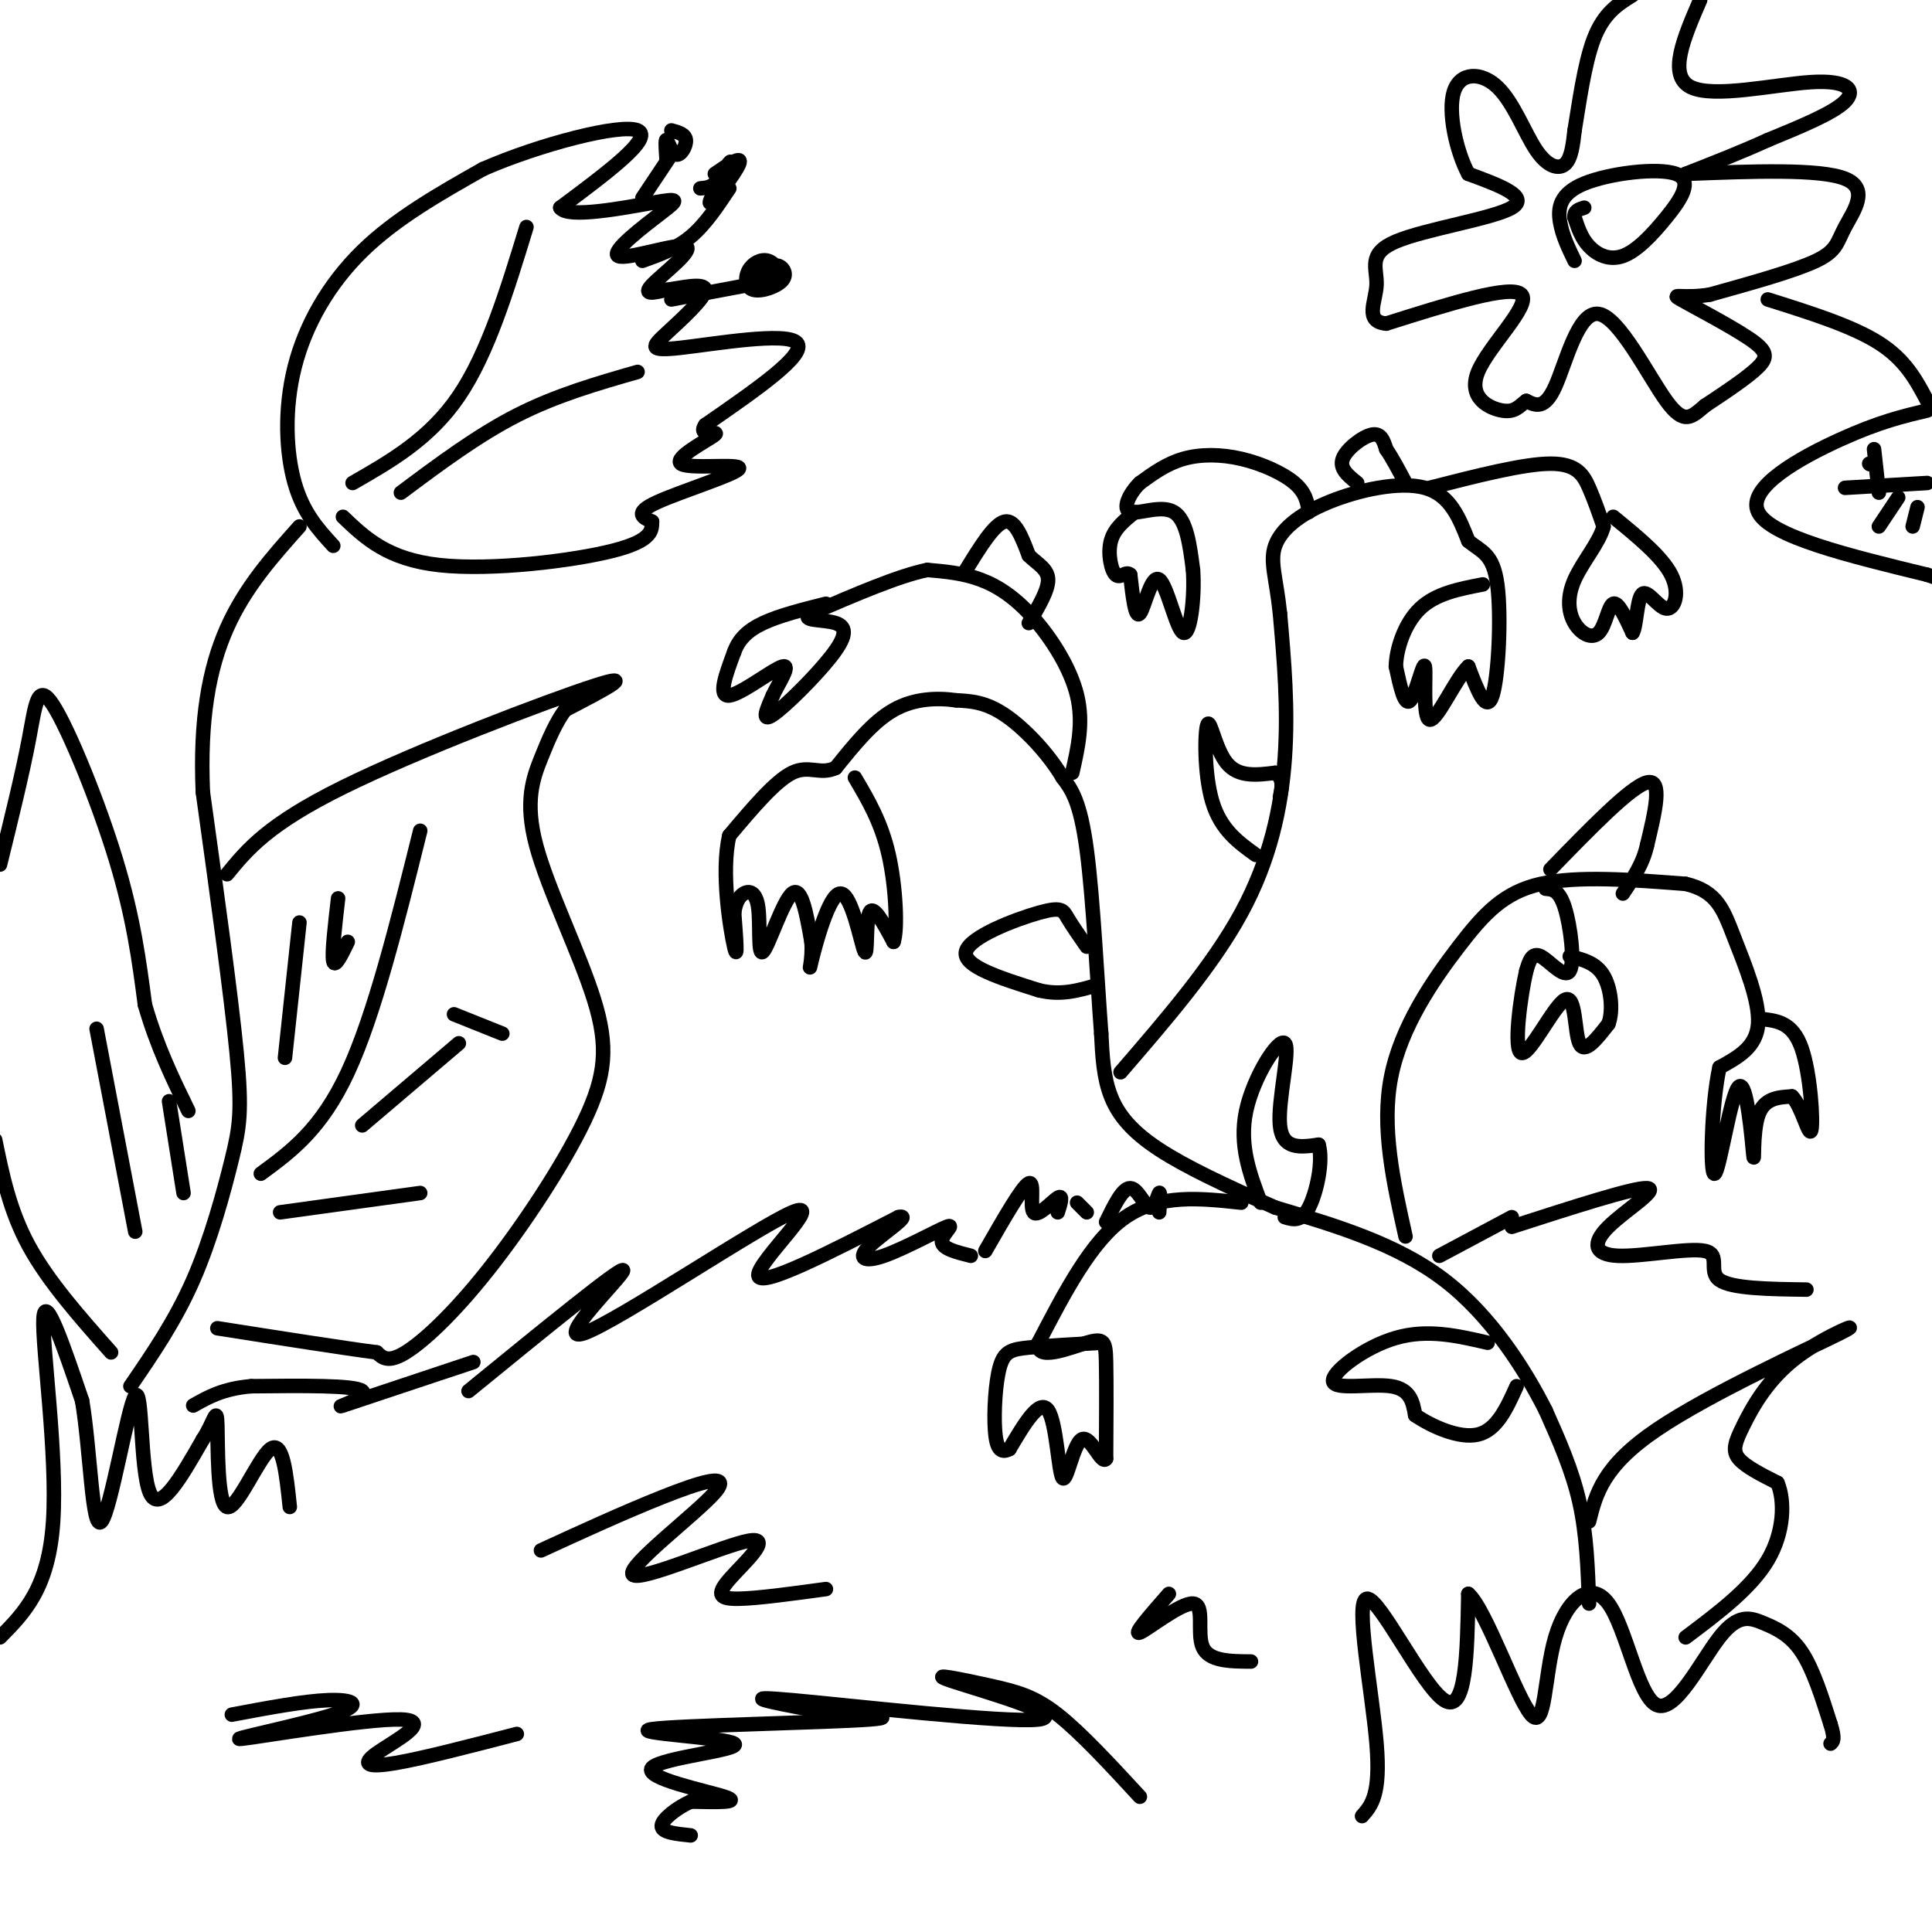 <svg viewBox='0 0 400 400' version='1.1' xmlns='http://www.w3.org/2000/svg' xmlns:xlink='http://www.w3.org/1999/xlink'><g fill='none' stroke='rgb(0,0,0)' stroke-width='3' stroke-linecap='round' stroke-linejoin='round'><path d='M0,339c5.044,-5.089 10.089,-10.178 11,-24c0.911,-13.822 -2.311,-36.378 -2,-42c0.311,-5.622 4.156,5.689 8,17'/><path d='M17,290c1.732,10.222 2.062,27.276 4,25c1.938,-2.276 5.483,-23.882 7,-26c1.517,-2.118 1.005,15.252 3,20c1.995,4.748 6.498,-3.126 11,-11'/><path d='M42,298c2.391,-3.641 2.868,-7.244 3,-3c0.132,4.244 -0.080,16.335 2,17c2.080,0.665 6.451,-10.096 9,-12c2.549,-1.904 3.274,5.048 4,12'/><path d='M282,376c1.940,-2.190 3.881,-4.381 3,-15c-0.881,-10.619 -4.583,-29.667 -2,-30c2.583,-0.333 11.452,18.048 16,21c4.548,2.952 4.774,-9.524 5,-22'/><path d='M304,330c3.563,3.010 9.970,21.533 13,25c3.030,3.467 2.684,-8.124 5,-16c2.316,-7.876 7.293,-12.036 11,-7c3.707,5.036 6.142,19.269 10,21c3.858,1.731 9.137,-9.041 13,-14c3.863,-4.959 6.309,-4.104 9,-3c2.691,1.104 5.626,2.458 8,6c2.374,3.542 4.187,9.271 6,15'/><path d='M379,357c1.000,3.167 0.500,3.583 0,4'/><path d='M236,372c-6.099,-6.610 -12.198,-13.221 -17,-17c-4.802,-3.779 -8.306,-4.728 -14,-6c-5.694,-1.272 -13.578,-2.867 -8,-1c5.578,1.867 24.617,7.195 18,8c-6.617,0.805 -38.891,-2.913 -51,-4c-12.109,-1.087 -4.055,0.456 4,2'/><path d='M168,354c6.437,0.675 20.529,1.361 12,2c-8.529,0.639 -39.681,1.229 -45,2c-5.319,0.771 15.193,1.722 17,3c1.807,1.278 -15.090,2.883 -17,5c-1.910,2.117 11.169,4.748 15,6c3.831,1.252 -1.584,1.126 -7,1'/><path d='M143,373c-2.689,1.178 -5.911,3.622 -6,5c-0.089,1.378 2.956,1.689 6,2'/><path d='M329,332c-0.250,-7.167 -0.500,-14.333 -2,-21c-1.500,-6.667 -4.250,-12.833 -7,-19'/><path d='M320,292c-4.200,-8.289 -11.200,-19.511 -21,-27c-9.800,-7.489 -22.400,-11.244 -35,-15'/><path d='M264,250c-10.274,-4.536 -18.458,-8.375 -24,-12c-5.542,-3.625 -8.440,-7.036 -10,-11c-1.560,-3.964 -1.780,-8.482 -2,-13'/><path d='M228,214c-0.756,-9.800 -1.644,-27.800 -3,-38c-1.356,-10.200 -3.178,-12.600 -5,-15'/><path d='M220,161c-3.000,-5.089 -8.000,-10.311 -12,-13c-4.000,-2.689 -7.000,-2.844 -10,-3'/><path d='M198,145c-3.911,-0.556 -8.689,-0.444 -13,2c-4.311,2.444 -8.156,7.222 -12,12'/><path d='M173,159c-3.289,1.511 -5.511,-0.711 -9,1c-3.489,1.711 -8.244,7.356 -13,13'/><path d='M151,173c-1.800,7.444 0.200,19.556 1,23c0.800,3.444 0.400,-1.778 0,-7'/><path d='M152,189c0.265,-1.965 0.927,-3.377 2,-4c1.073,-0.623 2.556,-0.456 3,3c0.444,3.456 -0.150,10.200 1,9c1.150,-1.200 4.043,-10.343 6,-12c1.957,-1.657 2.979,4.171 4,10'/><path d='M168,195c0.336,3.537 -0.824,7.379 0,4c0.824,-3.379 3.633,-13.978 6,-14c2.367,-0.022 4.291,10.532 5,12c0.709,1.468 0.203,-6.152 1,-8c0.797,-1.848 2.899,2.076 5,6'/><path d='M185,195c0.867,-2.356 0.533,-11.244 -1,-18c-1.533,-6.756 -4.267,-11.378 -7,-16'/><path d='M222,160c1.179,-5.179 2.357,-10.357 1,-16c-1.357,-5.643 -5.250,-11.750 -9,-16c-3.750,-4.250 -7.357,-6.643 -11,-8c-3.643,-1.357 -7.321,-1.679 -11,-2'/><path d='M192,118c-5.833,1.167 -14.917,5.083 -24,9'/><path d='M168,127c-2.711,1.625 2.510,1.188 5,2c2.490,0.812 2.247,2.872 -1,7c-3.247,4.128 -9.499,10.322 -12,12c-2.501,1.678 -1.250,-1.161 0,-4'/><path d='M160,144c1.119,-2.440 3.917,-6.542 2,-6c-1.917,0.542 -8.548,5.726 -11,6c-2.452,0.274 -0.726,-4.363 1,-9'/><path d='M152,135c0.911,-2.556 2.689,-4.444 6,-6c3.311,-1.556 8.156,-2.778 13,-4'/><path d='M232,222c9.533,-11.044 19.067,-22.089 25,-33c5.933,-10.911 8.267,-21.689 9,-32c0.733,-10.311 -0.133,-20.156 -1,-30'/><path d='M265,127c-0.758,-7.349 -2.152,-10.722 -1,-14c1.152,-3.278 4.848,-6.459 11,-9c6.152,-2.541 14.758,-4.440 20,-3c5.242,1.440 7.121,6.220 9,11'/><path d='M304,112c2.750,2.298 5.125,2.542 6,9c0.875,6.458 0.250,19.131 -1,23c-1.250,3.869 -3.125,-1.065 -5,-6'/><path d='M304,138c-2.563,2.364 -6.470,11.273 -8,11c-1.530,-0.273 -0.681,-9.727 -1,-11c-0.319,-1.273 -1.805,5.636 -3,7c-1.195,1.364 -2.097,-2.818 -3,-7'/><path d='M289,138c0.067,-3.533 1.733,-8.867 5,-12c3.267,-3.133 8.133,-4.067 13,-5'/><path d='M296,101c9.733,-2.489 19.467,-4.978 25,-5c5.533,-0.022 6.867,2.422 8,5c1.133,2.578 2.067,5.289 3,8'/><path d='M332,109c-0.823,3.246 -4.381,7.362 -6,11c-1.619,3.638 -1.300,6.800 0,9c1.300,2.200 3.581,3.438 5,2c1.419,-1.438 1.977,-5.554 3,-6c1.023,-0.446 2.512,2.777 4,6'/><path d='M338,131c0.823,-1.139 0.880,-6.986 2,-8c1.120,-1.014 3.301,2.804 5,3c1.699,0.196 2.914,-3.230 1,-7c-1.914,-3.770 -6.957,-7.885 -12,-12'/><path d='M271,106c-0.327,-2.000 -0.655,-4.000 -3,-6c-2.345,-2.000 -6.708,-4.000 -11,-5c-4.292,-1.000 -8.512,-1.000 -12,0c-3.488,1.000 -6.244,3.000 -9,5'/><path d='M236,100c-2.333,2.274 -3.667,5.458 -2,6c1.667,0.542 6.333,-1.560 9,0c2.667,1.560 3.333,6.780 4,12'/><path d='M247,118c0.411,5.604 -0.560,13.616 -2,13c-1.440,-0.616 -3.349,-9.858 -5,-11c-1.651,-1.142 -3.043,5.817 -4,7c-0.957,1.183 -1.478,-3.408 -2,-8'/><path d='M234,119c-0.869,-0.893 -2.042,0.875 -3,0c-0.958,-0.875 -1.702,-4.393 -1,-7c0.702,-2.607 2.851,-4.304 5,-6'/><path d='M291,256c-2.524,-11.280 -5.048,-22.560 -3,-33c2.048,-10.440 8.667,-20.042 14,-27c5.333,-6.958 9.381,-11.274 17,-13c7.619,-1.726 18.810,-0.863 30,0'/><path d='M349,183c6.512,1.524 7.792,5.333 10,11c2.208,5.667 5.345,13.190 5,18c-0.345,4.810 -4.173,6.905 -8,9'/><path d='M356,221c-1.717,7.726 -2.010,22.540 -1,22c1.010,-0.540 3.322,-16.433 5,-18c1.678,-1.567 2.721,11.194 3,14c0.279,2.806 -0.206,-4.341 1,-8c1.206,-3.659 4.103,-3.829 7,-4'/><path d='M371,227c2.012,1.905 3.542,8.667 4,7c0.458,-1.667 -0.155,-11.762 -2,-17c-1.845,-5.238 -4.923,-5.619 -8,-6'/><path d='M320,184c1.417,0.113 2.833,0.226 4,4c1.167,3.774 2.083,11.208 1,13c-1.083,1.792 -4.167,-2.060 -6,-3c-1.833,-0.940 -2.417,1.030 -3,3'/><path d='M316,201c-1.207,5.137 -2.726,16.480 -1,17c1.726,0.520 6.695,-9.783 9,-11c2.305,-1.217 1.944,6.652 3,9c1.056,2.348 3.528,-0.826 6,-4'/><path d='M333,212c1.022,-2.667 0.578,-7.333 -1,-10c-1.578,-2.667 -4.289,-3.333 -7,-4'/><path d='M257,249c-8.500,-0.917 -17.000,-1.833 -24,3c-7.000,4.833 -12.500,15.417 -18,26'/><path d='M215,278c-0.762,4.024 6.333,1.083 10,0c3.667,-1.083 3.905,-0.310 4,4c0.095,4.310 0.048,12.155 0,20'/><path d='M229,302c-0.912,1.455 -3.193,-4.909 -5,-4c-1.807,0.909 -3.140,9.091 -4,8c-0.860,-1.091 -1.246,-11.455 -3,-14c-1.754,-2.545 -4.877,2.727 -8,8'/><path d='M209,300c-1.930,1.059 -2.754,-0.293 -3,-4c-0.246,-3.707 0.088,-9.767 1,-13c0.912,-3.233 2.404,-3.638 6,-4c3.596,-0.362 9.298,-0.681 15,-1'/><path d='M308,278c-6.232,-1.446 -12.464,-2.893 -19,-1c-6.536,1.893 -13.375,7.125 -13,9c0.375,1.875 7.964,0.393 12,1c4.036,0.607 4.518,3.304 5,6'/><path d='M293,293c3.311,2.267 9.089,4.933 13,4c3.911,-0.933 5.956,-5.467 8,-10'/><path d='M261,249c-2.250,-5.964 -4.500,-11.929 -3,-19c1.500,-7.071 6.750,-15.250 8,-14c1.250,1.250 -1.500,11.929 -1,17c0.500,5.071 4.250,4.536 8,4'/><path d='M273,237c1.022,3.422 -0.422,9.978 -2,13c-1.578,3.022 -3.289,2.511 -5,2'/><path d='M225,196c-1.548,-2.232 -3.095,-4.464 -4,-6c-0.905,-1.536 -1.167,-2.375 -6,-1c-4.833,1.375 -14.238,4.964 -15,8c-0.762,3.036 7.119,5.518 15,8'/><path d='M215,205c4.500,1.167 8.250,0.083 12,-1'/><path d='M260,177c-3.631,-2.613 -7.262,-5.226 -9,-11c-1.738,-5.774 -1.583,-14.708 -1,-16c0.583,-1.292 1.595,5.060 4,8c2.405,2.940 6.202,2.470 10,2'/><path d='M264,160c1.833,1.167 1.417,3.083 1,5'/><path d='M321,180c8.333,-8.583 16.667,-17.167 20,-18c3.333,-0.833 1.667,6.083 0,13'/><path d='M341,175c-0.833,3.833 -2.917,6.917 -5,10'/><path d='M200,118c2.917,-4.750 5.833,-9.500 8,-10c2.167,-0.500 3.583,3.250 5,7'/><path d='M213,115c1.844,1.800 3.956,2.800 4,5c0.044,2.200 -1.978,5.600 -4,9'/><path d='M281,100c-1.867,-1.489 -3.733,-2.978 -3,-5c0.733,-2.022 4.067,-4.578 6,-5c1.933,-0.422 2.467,1.289 3,3'/><path d='M287,93c1.167,1.667 2.583,4.333 4,7'/><path d='M329,315c1.424,-5.715 2.849,-11.429 14,-19c11.151,-7.571 32.029,-16.998 38,-20c5.971,-3.002 -2.967,0.422 -9,5c-6.033,4.578 -9.163,10.309 -11,14c-1.837,3.691 -2.382,5.340 -1,7c1.382,1.660 4.691,3.330 8,5'/><path d='M368,307c1.556,3.622 1.444,10.178 -2,16c-3.444,5.822 -10.222,10.911 -17,16'/><path d='M27,287c4.661,-6.804 9.321,-13.607 13,-22c3.679,-8.393 6.375,-18.375 8,-25c1.625,-6.625 2.179,-9.893 1,-22c-1.179,-12.107 -4.089,-33.054 -7,-54'/><path d='M42,164c-0.644,-15.022 1.244,-25.578 5,-34c3.756,-8.422 9.378,-14.711 15,-21'/><path d='M69,113c-3.113,-3.393 -6.226,-6.786 -8,-13c-1.774,-6.214 -2.208,-15.250 0,-24c2.208,-8.750 7.060,-17.214 14,-24c6.940,-6.786 15.970,-11.893 25,-17'/><path d='M100,35c11.711,-5.133 28.489,-9.467 32,-8c3.511,1.467 -6.244,8.733 -16,16'/><path d='M116,43c1.491,2.291 13.218,0.020 19,-1c5.782,-1.020 5.618,-0.787 2,2c-3.618,2.787 -10.692,8.128 -9,9c1.692,0.872 12.148,-2.727 14,-2c1.852,0.727 -4.899,5.779 -7,8c-2.101,2.221 0.450,1.610 3,1'/><path d='M138,60c2.691,-0.324 7.920,-1.634 8,0c0.080,1.634 -4.989,6.211 -8,9c-3.011,2.789 -3.965,3.789 3,3c6.965,-0.789 21.847,-3.368 24,-1c2.153,2.368 -8.424,9.684 -19,17'/><path d='M146,88c-1.795,2.709 3.218,0.980 2,2c-1.218,1.020 -8.667,4.789 -7,6c1.667,1.211 12.449,-0.135 12,1c-0.449,1.135 -12.128,4.753 -17,7c-4.872,2.247 -2.936,3.124 -1,4'/><path d='M135,108c-0.060,1.679 0.292,3.875 -8,6c-8.292,2.125 -25.226,4.179 -36,3c-10.774,-1.179 -15.387,-5.589 -20,-10'/><path d='M73,100c8.000,-4.583 16.000,-9.167 22,-18c6.000,-8.833 10.000,-21.917 14,-35'/><path d='M83,102c7.917,-5.917 15.833,-11.833 24,-16c8.167,-4.167 16.583,-6.583 25,-9'/><path d='M133,54c3.500,-1.250 7.000,-2.500 10,-5c3.000,-2.500 5.500,-6.250 8,-10'/><path d='M139,62c0.000,0.000 16.000,-3.000 16,-3'/><path d='M158,57c0.988,-1.098 1.975,-2.196 3,-2c1.025,0.196 2.086,1.685 1,3c-1.086,1.315 -4.319,2.454 -6,2c-1.681,-0.454 -1.812,-2.503 -1,-4c0.812,-1.497 2.565,-2.441 4,-2c1.435,0.441 2.553,2.269 2,3c-0.553,0.731 -2.776,0.366 -5,0'/><path d='M148,36c2.929,-2.012 5.857,-4.024 5,-2c-0.857,2.024 -5.500,8.083 -6,8c-0.500,-0.083 3.143,-6.310 4,-8c0.857,-1.690 -1.071,1.155 -3,4'/><path d='M148,38c-1.000,0.833 -2.000,0.917 -3,1'/><path d='M133,41c0.000,0.000 6.000,-9.000 6,-9'/><path d='M139,27c1.435,0.393 2.869,0.786 3,2c0.131,1.214 -1.042,3.250 -2,3c-0.958,-0.250 -1.702,-2.786 -2,-3c-0.298,-0.214 -0.149,1.893 0,4'/><path d='M47,181c4.222,-5.156 8.444,-10.311 24,-18c15.556,-7.689 42.444,-17.911 52,-21c9.556,-3.089 1.778,0.956 -6,5'/><path d='M117,147c-1.815,2.388 -3.351,5.860 -5,10c-1.649,4.140 -3.410,8.950 -1,18c2.410,9.050 8.991,22.339 12,32c3.009,9.661 2.446,15.693 -2,25c-4.446,9.307 -12.774,21.890 -20,31c-7.226,9.110 -13.350,14.746 -17,17c-3.650,2.254 -4.825,1.127 -6,0'/><path d='M78,280c-6.500,-0.833 -19.750,-2.917 -33,-5'/><path d='M23,280c-6.500,-7.333 -13.000,-14.667 -17,-22c-4.000,-7.333 -5.500,-14.667 -7,-22'/><path d='M0,179c2.321,-9.423 4.643,-18.845 6,-26c1.357,-7.155 1.750,-12.042 5,-7c3.250,5.042 9.357,20.012 13,32c3.643,11.988 4.821,20.994 6,30'/><path d='M30,208c2.500,8.667 5.750,15.333 9,22'/><path d='M35,228c0.000,0.000 3.000,19.000 3,19'/><path d='M28,255c0.000,0.000 -8.000,-42.000 -8,-42'/><path d='M54,243c6.250,-4.583 12.500,-9.167 18,-21c5.500,-11.833 10.250,-30.917 15,-50'/><path d='M62,191c0.000,0.000 -3.000,28.000 -3,28'/><path d='M70,186c-0.667,5.750 -1.333,11.500 -1,13c0.333,1.500 1.667,-1.250 3,-4'/><path d='M58,251c0.000,0.000 29.000,-4.000 29,-4'/><path d='M75,233c0.000,0.000 20.000,-17.000 20,-17'/><path d='M94,210c0.000,0.000 10.000,4.000 10,4'/><path d='M97,288c15.836,-12.919 31.671,-25.837 32,-25c0.329,0.837 -14.850,15.431 -8,13c6.850,-2.431 35.729,-21.885 43,-25c7.271,-3.115 -7.065,10.110 -7,13c0.065,2.890 14.533,-4.555 29,-12'/><path d='M186,252c3.166,-0.726 -3.420,3.457 -6,6c-2.580,2.543 -1.156,3.444 3,2c4.156,-1.444 11.042,-5.235 13,-6c1.958,-0.765 -1.012,1.496 -1,3c0.012,1.504 3.006,2.252 6,3'/><path d='M313,254c12.653,-4.085 25.307,-8.170 28,-8c2.693,0.170 -4.574,4.595 -8,8c-3.426,3.405 -3.011,5.789 2,6c5.011,0.211 14.618,-1.751 18,-1c3.382,0.751 0.538,4.215 3,6c2.462,1.785 10.231,1.893 18,2'/><path d='M98,282c-12.356,4.111 -24.711,8.222 -27,9c-2.289,0.778 5.489,-1.778 4,-3c-1.489,-1.222 -12.244,-1.111 -23,-1'/><path d='M52,287c-5.833,0.500 -8.917,2.250 -12,4'/><path d='M48,355c7.485,-1.410 14.969,-2.820 20,-3c5.031,-0.180 7.608,0.870 1,3c-6.608,2.130 -22.400,5.339 -19,5c3.400,-0.339 25.994,-4.225 33,-4c7.006,0.225 -1.575,4.561 -5,7c-3.425,2.439 -1.693,2.983 4,2c5.693,-0.983 15.346,-3.491 25,-6'/><path d='M204,259c3.839,-6.702 7.679,-13.405 9,-14c1.321,-0.595 0.125,4.917 1,6c0.875,1.083 3.821,-2.262 5,-3c1.179,-0.738 0.589,1.131 0,3'/><path d='M229,253c1.720,-3.524 3.440,-7.048 5,-7c1.560,0.048 2.958,3.667 4,4c1.042,0.333 1.726,-2.619 2,-3c0.274,-0.381 0.137,1.810 0,4'/><path d='M225,251c0.000,0.000 -2.000,-2.000 -2,-2'/><path d='M313,252c0.000,0.000 -15.000,8.000 -15,8'/><path d='M399,83c-2.250,-4.250 -4.500,-8.500 -10,-12c-5.500,-3.500 -14.250,-6.250 -23,-9'/><path d='M349,36c13.899,-0.542 27.798,-1.083 33,1c5.202,2.083 1.708,6.792 0,10c-1.708,3.208 -1.631,4.917 -6,7c-4.369,2.083 -13.185,4.542 -22,7'/><path d='M354,61c-5.544,0.895 -8.404,-0.368 -6,1c2.404,1.368 10.070,5.368 14,8c3.930,2.632 4.123,3.895 2,6c-2.123,2.105 -6.561,5.053 -11,8'/><path d='M353,84c-2.789,2.332 -4.263,4.161 -8,-1c-3.737,-5.161 -9.737,-17.313 -14,-18c-4.263,-0.687 -6.789,10.089 -9,15c-2.211,4.911 -4.105,3.955 -6,3'/><path d='M316,83c-1.525,1.128 -2.337,2.447 -5,2c-2.663,-0.447 -7.179,-2.659 -5,-8c2.179,-5.341 11.051,-13.812 9,-16c-2.051,-2.188 -15.026,1.906 -28,6'/><path d='M287,67c-4.616,-0.427 -2.155,-4.496 -2,-8c0.155,-3.504 -1.997,-6.443 4,-9c5.997,-2.557 20.142,-4.730 24,-7c3.858,-2.270 -2.571,-4.635 -9,-7'/><path d='M304,36c-2.512,-4.680 -4.292,-12.881 -3,-17c1.292,-4.119 5.656,-4.156 9,-1c3.344,3.156 5.670,9.503 8,13c2.330,3.497 4.666,4.142 6,3c1.334,-1.142 1.667,-4.071 2,-7'/><path d='M326,27c0.844,-4.911 1.956,-13.689 4,-19c2.044,-5.311 5.022,-7.156 8,-9'/><path d='M352,0c-3.369,7.792 -6.738,15.583 -2,18c4.738,2.417 17.583,-0.542 25,-1c7.417,-0.458 9.405,1.583 7,4c-2.405,2.417 -9.202,5.208 -16,8'/><path d='M366,29c-5.500,2.500 -11.250,4.750 -17,7'/><path d='M326,54c-1.257,-2.591 -2.515,-5.182 -3,-8c-0.485,-2.818 -0.199,-5.862 5,-8c5.199,-2.138 15.310,-3.371 19,-2c3.690,1.371 0.958,5.347 -2,9c-2.958,3.653 -6.143,6.984 -9,8c-2.857,1.016 -5.388,-0.281 -7,-2c-1.612,-1.719 -2.306,-3.859 -3,-6'/><path d='M326,45c-0.167,-1.333 0.917,-1.667 2,-2'/><path d='M399,85c-4.933,1.156 -9.867,2.311 -18,6c-8.133,3.689 -19.467,9.911 -17,15c2.467,5.089 18.733,9.044 35,13'/><path d='M399,119c6.167,2.167 4.083,1.083 2,0'/><path d='M399,100c0.000,0.000 -17.000,1.000 -17,1'/><path d='M393,103c0.000,0.000 -4.000,6.000 -4,6'/><path d='M397,105c0.000,0.000 -1.000,4.000 -1,4'/><path d='M387,96c0.000,0.000 0.100,0.100 0.1,0.1'/><path d='M389,102c0.000,0.000 -1.000,-9.000 -1,-9'/><path d='M112,321c8.602,-3.948 17.203,-7.896 25,-11c7.797,-3.104 14.788,-5.362 11,-1c-3.788,4.362 -18.355,15.346 -17,17c1.355,1.654 18.631,-6.020 24,-7c5.369,-0.980 -1.170,4.736 -4,8c-2.830,3.264 -1.951,4.075 2,4c3.951,-0.075 10.976,-1.038 18,-2'/><path d='M242,330c-3.780,4.310 -7.560,8.619 -6,8c1.560,-0.619 8.458,-6.167 11,-6c2.542,0.167 0.726,6.048 2,9c1.274,2.952 5.637,2.976 10,3'/></g>
</svg>